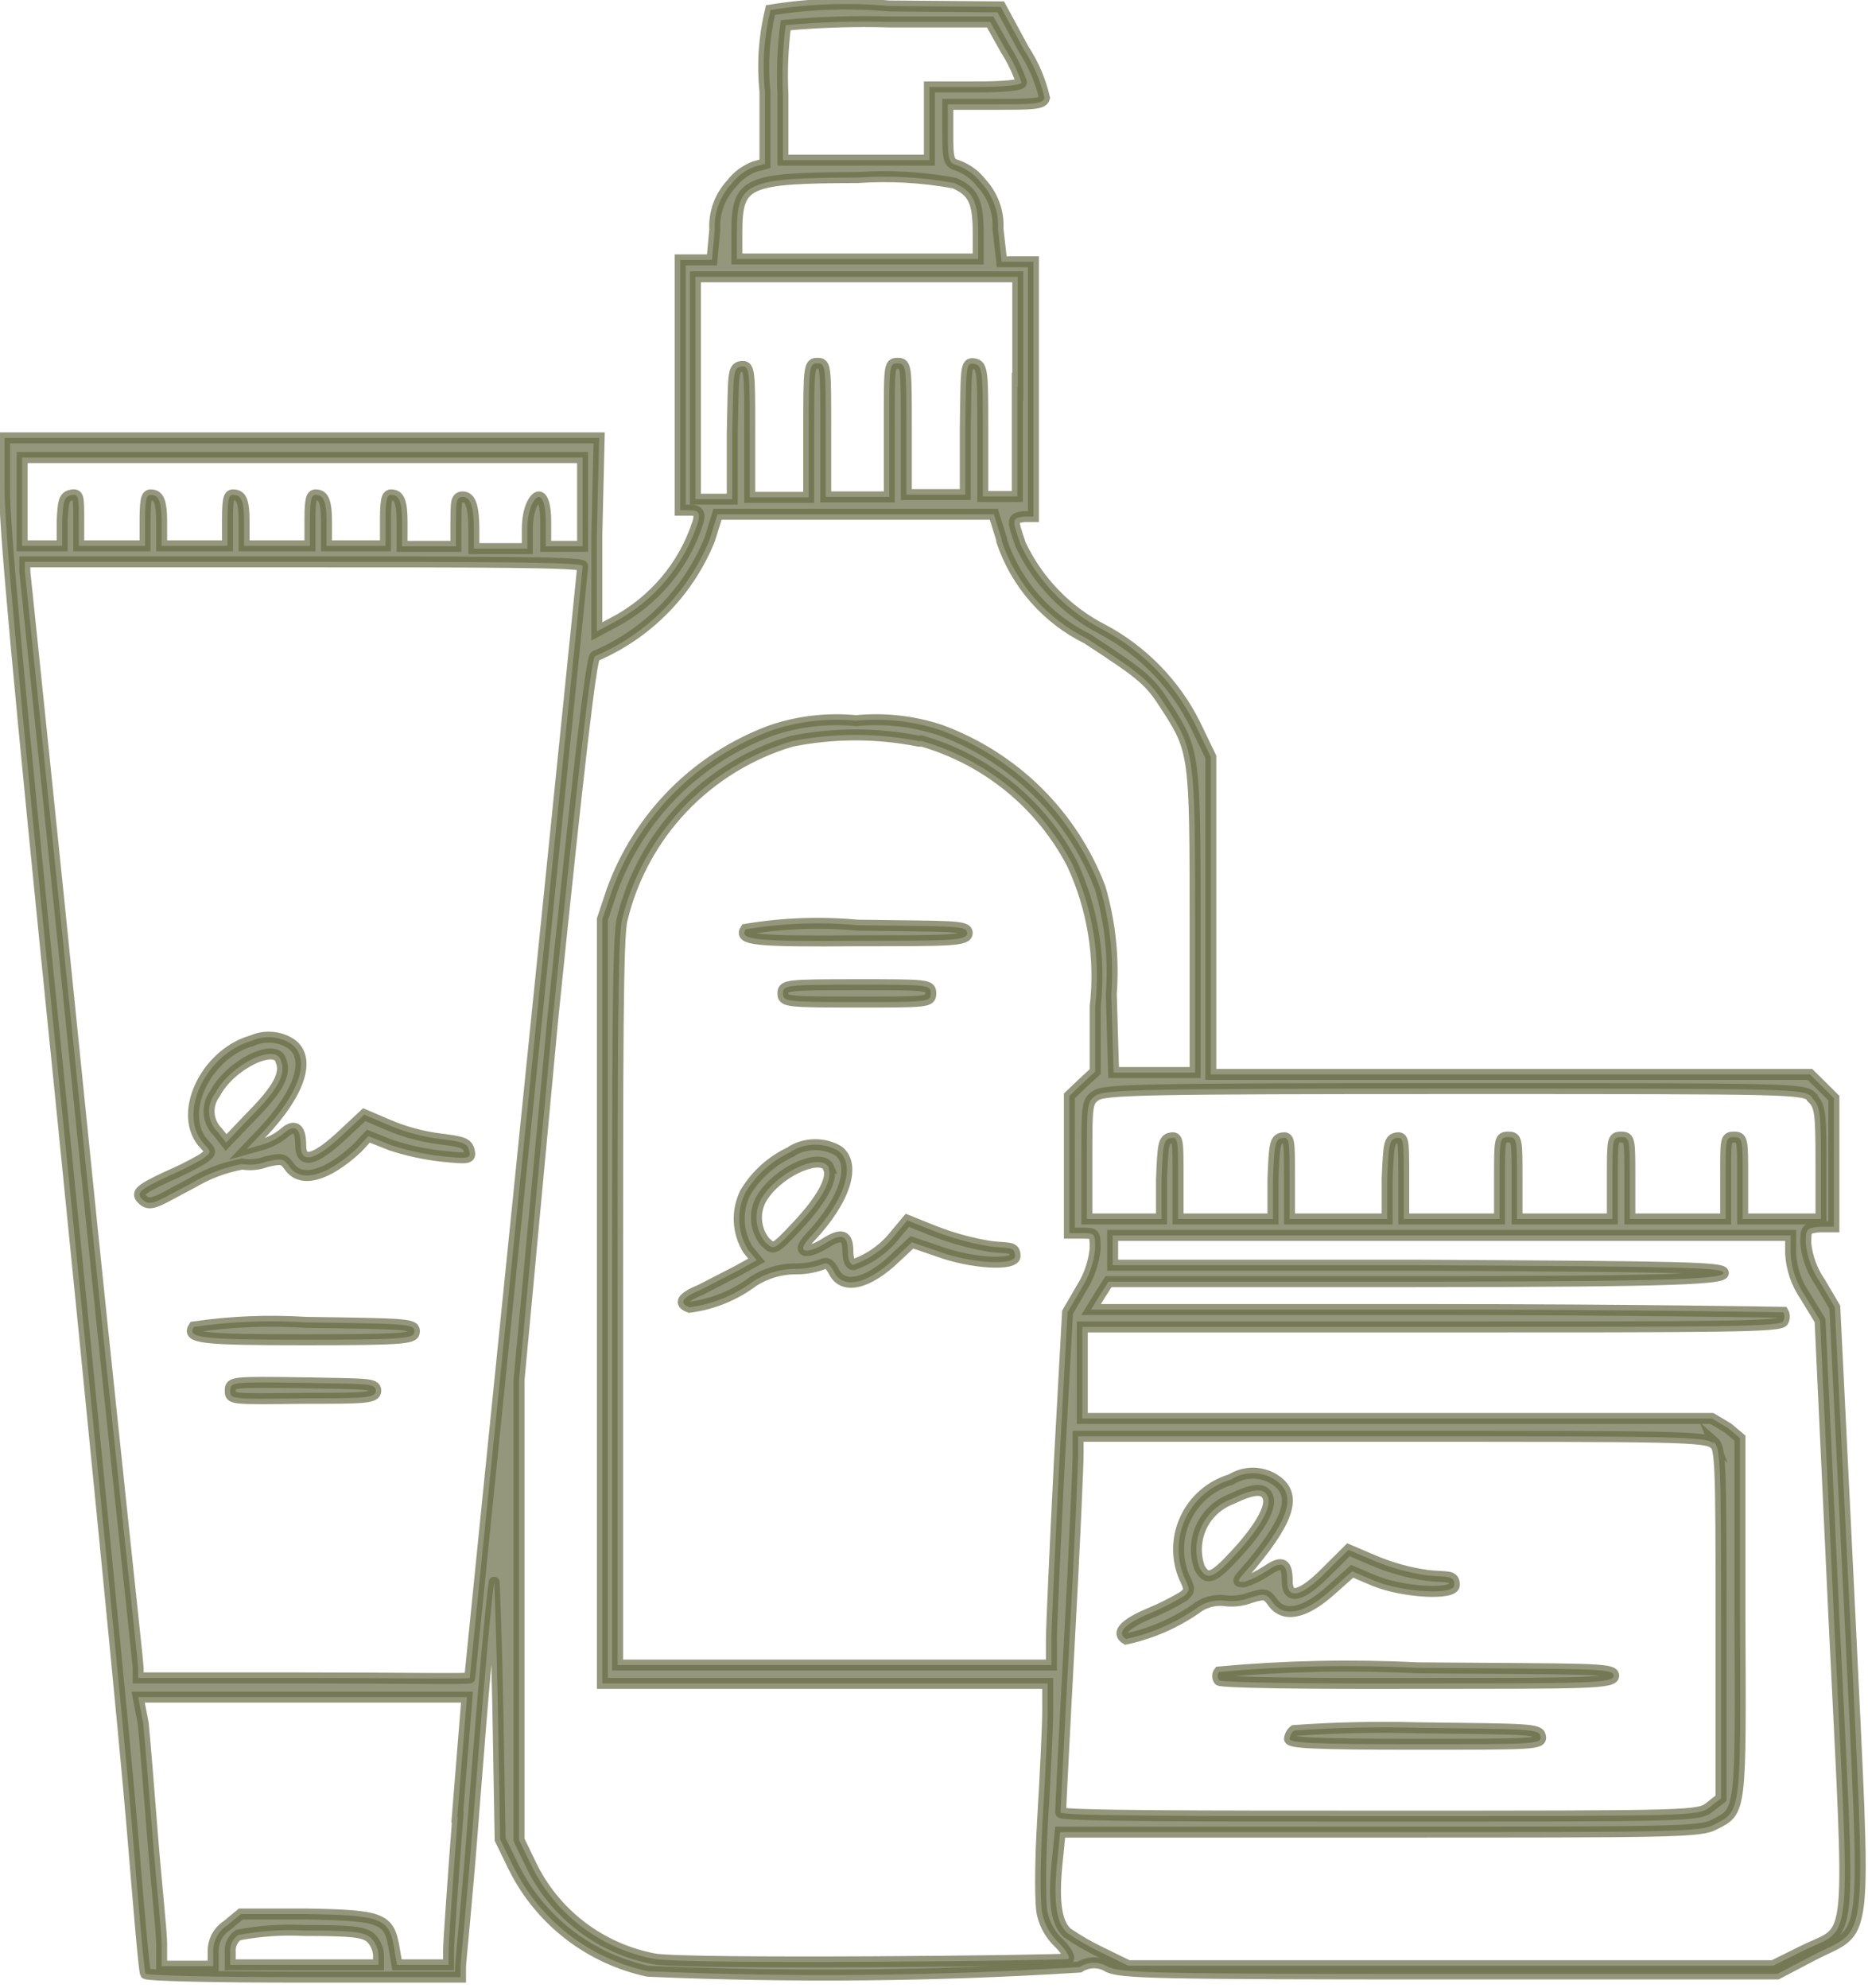 <?xml version="1.0" encoding="UTF-8"?> <svg xmlns="http://www.w3.org/2000/svg" width="47" height="50" viewBox="0 0 47 50" fill="none"><g clip-path="url(#clip0_159_2)"><path fill-rule="evenodd" clip-rule="evenodd" d="M19.386 0.253C19.223 0.923 19.175 1.616 19.247 2.302V4.121L18.992 4.19C18.757 4.277 18.552 4.429 18.401 4.627C18.258 4.782 18.147 4.963 18.075 5.161C18.004 5.358 17.972 5.568 17.984 5.778L17.914 6.538H17.509H17.114V12.834H17.369C17.59 12.834 17.624 12.926 17.555 13.156C17.206 14.23 16.45 15.126 15.446 15.654L15.017 15.884V13.444L15.075 11.015H7.589H0.115V12.281C0.115 13.271 0.405 16.575 1.564 27.97C2.363 35.912 3.163 44.015 3.325 45.983C3.487 47.951 3.626 49.586 3.661 49.643C3.696 49.701 5.48 49.735 7.636 49.735H11.587V49.482C11.587 49.355 11.773 47.583 11.923 45.557C12.166 42.426 12.329 40.619 12.433 39.802C12.433 39.721 12.491 41.126 12.526 42.956L12.584 46.271L12.931 46.984C13.26 47.642 13.734 48.217 14.318 48.668C14.902 49.118 15.581 49.432 16.303 49.586C19.922 49.743 23.546 49.709 27.161 49.482C27.27 49.412 27.397 49.375 27.526 49.375C27.656 49.375 27.782 49.412 27.891 49.482C28.239 49.632 29.108 49.655 36.501 49.655H44.717L45.597 49.194C47.046 48.435 46.953 49.309 46.536 40.447L46.165 32.884L45.806 32.274C45.601 31.98 45.474 31.64 45.435 31.285C45.435 30.916 45.435 30.893 45.794 30.859H46.142V27.624L45.841 27.325L45.539 27.026H37.996H30.464V23.032V19.038L30.07 18.221C29.564 17.207 28.755 16.374 27.752 15.838C26.841 15.372 26.112 14.619 25.678 13.697C25.458 13.053 25.458 13.041 25.759 12.995H26.002V6.584H25.608H25.203L25.11 5.755C25.121 5.545 25.09 5.335 25.018 5.138C24.947 4.94 24.836 4.759 24.693 4.604C24.542 4.406 24.337 4.254 24.102 4.167C23.87 4.098 23.847 4.04 23.847 3.349V2.624H25.006C25.979 2.624 26.234 2.624 26.28 2.463C26.18 2.029 26.004 1.616 25.759 1.243L25.18 0.173L22.364 0.15C21.371 0.059 20.37 0.094 19.386 0.253ZM25.307 1.255C25.47 1.511 25.602 1.785 25.701 2.072C25.701 2.141 25.307 2.187 24.542 2.187H23.384V4.029H19.699V2.371C19.671 1.791 19.694 1.209 19.768 0.633C20.635 0.554 21.505 0.527 22.375 0.552H24.913L25.307 1.255ZM24.009 4.604C24.484 4.811 24.612 5.064 24.612 5.859V6.515H18.54V5.87C18.54 4.57 18.737 4.477 21.587 4.466C22.397 4.411 23.211 4.458 24.009 4.604ZM25.597 9.726V12.489H24.728V10.842C24.728 9.381 24.728 9.185 24.508 9.151C24.287 9.116 24.311 9.266 24.287 10.774V12.442H23.546H22.804V10.819C22.804 9.208 22.804 9.139 22.584 9.139C22.364 9.139 22.375 9.208 22.375 10.819V12.5H20.776V10.819C20.776 9.208 20.776 9.139 20.568 9.139C20.359 9.139 20.348 9.208 20.348 10.819V12.511H19.617H18.864V10.842C18.864 9.335 18.864 9.185 18.644 9.22C18.424 9.254 18.459 9.45 18.424 10.912V12.557H17.497V6.964H25.608V9.738L25.597 9.726ZM14.658 12.661V13.743H14.194H13.731V13.121C13.731 12.696 13.65 12.5 13.557 12.5C13.464 12.5 13.267 12.753 13.267 13.329V13.801H11.923V13.329C11.923 12.753 11.842 12.5 11.645 12.5C11.448 12.5 11.483 12.696 11.471 13.121V13.743H10.788H10.116V13.11C10.116 12.615 10.034 12.477 9.895 12.454C9.756 12.431 9.698 12.454 9.698 13.075V13.732H8.215V13.11C8.215 12.615 8.134 12.477 7.995 12.454C7.856 12.431 7.798 12.454 7.798 13.075V13.732H6.141V13.11C6.141 12.615 6.071 12.477 5.921 12.454C5.77 12.431 5.724 12.454 5.724 13.075V13.732H4.067V13.11C4.067 12.615 3.986 12.477 3.846 12.454C3.707 12.431 3.65 12.454 3.65 13.075V13.732H1.981V13.075C1.981 12.5 1.981 12.419 1.795 12.454C1.61 12.489 1.587 12.615 1.564 13.11V13.732H0.556V11.51H14.658V12.661ZM25.203 13.605C25.38 14.137 25.662 14.628 26.032 15.051C26.402 15.474 26.853 15.819 27.358 16.068C28.783 17 28.922 17.116 29.363 17.806C30.058 18.877 30.07 19.026 30.07 23.204V26.98H28.019L27.961 25C28.027 24.104 27.933 23.204 27.683 22.341C27.339 21.433 26.804 20.608 26.112 19.923C25.42 19.238 24.589 18.709 23.673 18.37C22.988 18.14 22.261 18.058 21.541 18.128C20.825 18.059 20.102 18.141 19.421 18.37C18.495 18.709 17.655 19.246 16.96 19.942C16.266 20.638 15.733 21.476 15.399 22.399L15.156 23.124V42.346H20.765H26.361V43.025C26.361 43.393 26.304 44.625 26.234 45.764C26.165 46.904 26.165 47.986 26.234 48.181C26.299 48.44 26.436 48.675 26.628 48.861C26.814 49.045 26.929 49.229 26.883 49.275C26.837 49.321 17.219 49.425 16.454 49.275C15.783 49.147 15.152 48.864 14.612 48.448C14.072 48.032 13.639 47.495 13.348 46.881L13.059 46.282V40.527V34.715L13.905 25.656C14.565 19.199 14.878 16.563 14.971 16.506C16.286 15.946 17.324 14.89 17.856 13.57L18.053 12.937H25.006L25.203 13.57V13.605ZM14.658 14.273C14.658 14.33 14.009 20.626 13.233 28.269C12.456 35.912 11.819 42.173 11.819 42.208C11.819 42.242 9.942 42.208 7.659 42.208H3.476V41.954C3.476 41.828 2.792 35.601 2.039 28.142C1.286 20.684 0.637 14.514 0.625 14.376V14.134H7.613C12.039 14.134 14.658 14.134 14.658 14.238V14.273ZM23.175 18.635C23.987 18.867 24.743 19.261 25.397 19.794C26.05 20.326 26.588 20.985 26.976 21.731C27.497 22.852 27.698 24.095 27.555 25.322V26.957L27.231 27.256L26.906 27.567V31.02H27.231C27.544 31.02 27.555 31.02 27.555 31.411C27.519 31.767 27.4 32.11 27.207 32.413L26.86 33.011L26.651 36.832C26.547 38.927 26.454 40.919 26.454 41.252V41.885H15.539V32.815C15.539 26.623 15.539 23.515 15.654 23.124C15.908 22.072 16.435 21.104 17.183 20.318C17.932 19.532 18.875 18.956 19.919 18.646C20.978 18.434 22.069 18.434 23.128 18.646L23.175 18.635ZM45.597 27.624C45.794 27.82 45.817 27.981 45.817 29.247V30.663H43.847V29.627C43.847 28.672 43.847 28.603 43.627 28.603C43.407 28.603 43.419 28.672 43.419 29.627V30.663H41.008V29.627C41.008 28.672 41.008 28.603 40.788 28.603C40.568 28.603 40.568 28.672 40.568 29.627V30.663H38.169V29.627C38.169 28.672 38.169 28.603 37.949 28.603C37.729 28.603 37.729 28.672 37.729 29.627V30.663H35.319V29.616C35.319 28.683 35.319 28.591 35.133 28.626C34.948 28.66 34.937 28.81 34.902 29.662V30.663H32.445V29.616C32.445 28.683 32.445 28.591 32.26 28.626C32.074 28.66 32.063 28.81 32.028 29.662V30.663H29.641V29.616C29.641 28.683 29.641 28.591 29.456 28.626C29.27 28.66 29.259 28.81 29.224 29.662V30.663H27.346V29.19C27.346 27.797 27.346 27.705 27.578 27.555C27.81 27.406 28.841 27.383 36.605 27.383C45.238 27.383 45.377 27.383 45.597 27.601V27.624ZM45.053 31.538C45.076 31.921 45.204 32.291 45.423 32.608L45.794 33.218L46.142 40.677C46.559 49.263 46.64 48.446 45.377 49.068L44.612 49.447H28.389L27.706 49.114C27.407 48.971 27.12 48.806 26.848 48.619C26.582 48.377 26.501 47.848 26.593 46.904L26.674 46.087H34.763C42.156 46.087 42.793 46.087 43.141 45.891C43.813 45.557 43.801 45.603 43.778 40.677V36.176L43.477 35.923L43.071 35.681H27.231V33.379H36.026C43.453 33.379 44.821 33.379 44.867 33.23C44.886 33.196 44.895 33.159 44.895 33.12C44.895 33.082 44.886 33.045 44.867 33.011C44.867 33.011 40.904 32.942 36.118 32.942H27.451L27.671 32.585L27.891 32.24H35.62C42.399 32.24 43.361 32.159 43.361 32.021C43.361 31.883 42.422 31.86 35.678 31.826H27.995V31.077H45.053V31.515V31.538ZM43.106 36.257C43.291 36.418 43.303 36.694 43.303 40.861V45.235L43.025 45.453C42.735 45.684 42.654 45.684 34.716 45.684C30.29 45.684 26.686 45.684 26.686 45.592C26.686 45.499 26.779 43.612 26.906 41.287C27.034 38.962 27.126 36.844 27.126 36.579V36.13H35.018C42.202 36.13 42.92 36.13 43.129 36.315L43.106 36.257ZM11.518 45.707C11.39 47.364 11.286 48.883 11.286 49.068V49.425H9.988L9.918 49.01C9.791 48.251 9.617 48.181 7.728 48.147H6.06L5.712 48.435C5.603 48.505 5.513 48.603 5.452 48.718C5.391 48.833 5.361 48.961 5.364 49.091V49.459H4.067V48.883C4.067 48.584 3.928 47.341 3.835 46.144C3.742 44.947 3.638 43.692 3.603 43.347L3.476 42.691H11.749L11.506 45.707H11.518ZM9.328 48.745C9.445 48.862 9.516 49.018 9.524 49.183V49.425H5.793V49.102C5.786 49.02 5.8 48.938 5.835 48.863C5.869 48.789 5.923 48.724 5.99 48.676C6.532 48.572 7.085 48.533 7.636 48.561C8.864 48.561 9.154 48.596 9.328 48.745Z" fill="#686C45" fill-opacity="0.7" stroke="#686C45" stroke-opacity="0.7" stroke-width="0.276" stroke-miterlimit="22.93"></path><path fill-rule="evenodd" clip-rule="evenodd" d="M6.314 26.186C5.155 26.531 4.437 28.062 5.155 28.798C5.329 28.983 5.318 28.994 5.074 29.167C4.789 29.329 4.495 29.475 4.194 29.604C3.487 29.938 3.406 30.018 3.603 30.191C3.8 30.364 3.997 30.191 4.819 29.765C5.211 29.529 5.643 29.365 6.094 29.282C6.296 29.316 6.504 29.296 6.697 29.224C7.079 29.132 7.137 29.144 7.276 29.339C7.566 29.765 8.215 29.593 8.979 28.89L9.269 28.58L9.848 28.81C10.266 28.946 10.697 29.039 11.135 29.086C11.795 29.155 11.853 29.144 11.807 28.948C11.76 28.752 11.633 28.718 11.065 28.649C10.614 28.591 10.173 28.471 9.756 28.292L9.165 28.039L8.585 28.58C7.913 29.201 7.566 29.282 7.566 28.81C7.566 28.338 7.392 28.28 7.137 28.511C6.973 28.643 6.784 28.741 6.581 28.798L6.21 28.902L6.604 28.488C7.554 27.486 7.832 26.611 7.322 26.255C7.176 26.16 7.007 26.104 6.833 26.092C6.659 26.08 6.484 26.112 6.326 26.186H6.314ZM7.067 26.68C7.206 27.003 6.998 27.394 6.349 28.05L5.688 28.741L5.48 28.476C5.352 28.351 5.275 28.183 5.262 28.006C5.25 27.828 5.302 27.651 5.41 27.509C5.793 26.773 6.951 26.22 7.067 26.68Z" fill="#686C45" fill-opacity="0.7" stroke="#686C45" stroke-opacity="0.7" stroke-width="0.276" stroke-miterlimit="22.93"></path><path fill-rule="evenodd" clip-rule="evenodd" d="M4.876 33.379C4.702 33.656 5.038 33.702 7.669 33.702C10.299 33.702 10.427 33.667 10.427 33.483C10.427 33.299 10.172 33.299 7.692 33.264C6.752 33.204 5.808 33.242 4.876 33.379Z" fill="#686C45" fill-opacity="0.7" stroke="#686C45" stroke-opacity="0.7" stroke-width="0.276" stroke-miterlimit="22.93"></path><path fill-rule="evenodd" clip-rule="evenodd" d="M5.793 34.979C5.793 35.198 5.793 35.198 7.624 35.175C9.165 35.175 9.455 35.175 9.455 34.979C9.455 34.784 9.165 34.818 7.624 34.784C5.851 34.761 5.793 34.761 5.793 34.979Z" fill="#686C45" fill-opacity="0.7" stroke="#686C45" stroke-opacity="0.7" stroke-width="0.276" stroke-miterlimit="22.93"></path><path fill-rule="evenodd" clip-rule="evenodd" d="M18.761 23.377C18.588 23.642 18.993 23.688 21.612 23.665C23.93 23.665 24.335 23.665 24.335 23.469C24.335 23.273 23.941 23.308 21.577 23.273C20.638 23.186 19.692 23.221 18.761 23.377Z" fill="#686C45" fill-opacity="0.7" stroke="#686C45" stroke-opacity="0.7" stroke-width="0.276" stroke-miterlimit="22.93"></path><path fill-rule="evenodd" clip-rule="evenodd" d="M19.699 24.988C19.699 25.196 19.78 25.207 21.565 25.207C23.349 25.207 23.419 25.207 23.419 24.988C23.419 24.77 23.338 24.77 21.565 24.77C19.792 24.77 19.699 24.781 19.699 24.988Z" fill="#686C45" fill-opacity="0.7" stroke="#686C45" stroke-opacity="0.7" stroke-width="0.276" stroke-miterlimit="22.93"></path><path fill-rule="evenodd" clip-rule="evenodd" d="M19.909 28.971C19.425 29.191 19.021 29.552 18.75 30.007C18.64 30.231 18.588 30.48 18.6 30.729C18.613 30.979 18.688 31.221 18.819 31.434L19.04 31.699L18.564 31.964L17.649 32.435C17.151 32.643 17.07 32.781 17.348 32.884C17.933 32.808 18.488 32.582 18.958 32.228C19.263 32.033 19.616 31.926 19.978 31.918C20.21 31.925 20.442 31.89 20.662 31.814C20.824 31.733 20.882 31.814 20.975 31.975C21.195 32.447 21.821 32.32 22.539 31.63L22.945 31.25L23.617 31.48C24.428 31.779 25.54 31.849 25.54 31.595C25.54 31.342 25.366 31.411 24.915 31.354C24.447 31.277 23.989 31.154 23.547 30.985L22.829 30.697L22.539 31.043C22.266 31.397 21.896 31.665 21.473 31.814C21.38 31.814 21.334 31.664 21.334 31.492C21.334 31.066 21.183 31.008 20.766 31.273C20.349 31.538 19.978 31.549 20.384 31.123C21.276 30.18 21.543 29.282 21.091 28.948C20.914 28.847 20.715 28.794 20.511 28.794C20.308 28.794 20.108 28.847 19.932 28.948L19.909 28.971ZM20.847 29.385C20.963 29.662 20.673 30.18 20.059 30.836C19.445 31.492 19.468 31.434 19.248 31.238C19.109 31.065 19.033 30.85 19.033 30.628C19.033 30.407 19.109 30.192 19.248 30.018C19.7 29.408 20.697 28.994 20.859 29.385H20.847Z" fill="#686C45" fill-opacity="0.7" stroke="#686C45" stroke-opacity="0.7" stroke-width="0.276" stroke-miterlimit="22.93"></path><path fill-rule="evenodd" clip-rule="evenodd" d="M30.95 37.224C30.706 37.299 30.481 37.424 30.288 37.59C30.095 37.757 29.939 37.961 29.831 38.191C29.721 38.42 29.662 38.67 29.655 38.923C29.648 39.177 29.695 39.429 29.791 39.664C29.942 39.975 29.942 40.009 29.791 40.147C29.514 40.315 29.223 40.461 28.922 40.585C28.273 40.861 28.088 41.08 28.331 41.229C28.954 41.094 29.544 40.84 30.07 40.481C30.274 40.315 30.537 40.236 30.799 40.262C31.018 40.294 31.241 40.27 31.448 40.193C31.819 40.078 31.866 40.09 32.016 40.297C32.294 40.7 32.816 40.596 33.465 40.021L34.021 39.526L34.589 39.767C35.296 40.055 36.593 40.136 36.593 39.871C36.593 39.606 36.408 39.687 35.91 39.629C35.451 39.565 35.003 39.441 34.577 39.261L33.928 38.985L33.372 39.537C32.746 40.17 32.387 40.262 32.387 39.767C32.387 39.273 32.225 39.273 31.854 39.526C31.685 39.637 31.502 39.726 31.309 39.791C31.089 39.791 31.112 39.791 31.495 39.353C32.503 38.133 32.654 37.523 31.982 37.166C31.821 37.086 31.643 37.049 31.464 37.059C31.285 37.069 31.112 37.126 30.962 37.224H30.95ZM31.9 37.65C32.005 37.903 31.703 38.432 31.112 39.077C30.521 39.721 30.371 39.767 30.185 39.445C30.061 39.109 30.076 38.738 30.225 38.413C30.375 38.087 30.648 37.834 30.985 37.707C31.529 37.442 31.808 37.419 31.9 37.65Z" fill="#686C45" fill-opacity="0.7" stroke="#686C45" stroke-opacity="0.7" stroke-width="0.276" stroke-miterlimit="22.93"></path><path fill-rule="evenodd" clip-rule="evenodd" d="M30.672 42.058C30.649 42.088 30.637 42.124 30.637 42.162C30.637 42.199 30.649 42.235 30.672 42.265C30.729 42.323 32.781 42.357 35.689 42.346C39.965 42.346 40.602 42.346 40.602 42.15C40.602 41.954 39.965 41.989 35.654 41.954C33.993 41.871 32.328 41.906 30.672 42.058Z" fill="#686C45" fill-opacity="0.7" stroke="#686C45" stroke-opacity="0.7" stroke-width="0.276" stroke-miterlimit="22.93"></path><path fill-rule="evenodd" clip-rule="evenodd" d="M32.561 43.531C32.529 43.556 32.502 43.587 32.482 43.623C32.462 43.659 32.449 43.698 32.445 43.739C32.445 43.842 33.048 43.877 35.632 43.877C38.587 43.877 38.795 43.877 38.761 43.681C38.726 43.485 38.483 43.497 35.655 43.462C34.623 43.434 33.591 43.458 32.561 43.531Z" fill="#686C45" fill-opacity="0.7" stroke="#686C45" stroke-opacity="0.7" stroke-width="0.276" stroke-miterlimit="22.93"></path></g><defs><clipPath id="clip0_159_2"><rect width="47" height="50" fill="white"></rect></clipPath></defs></svg> 